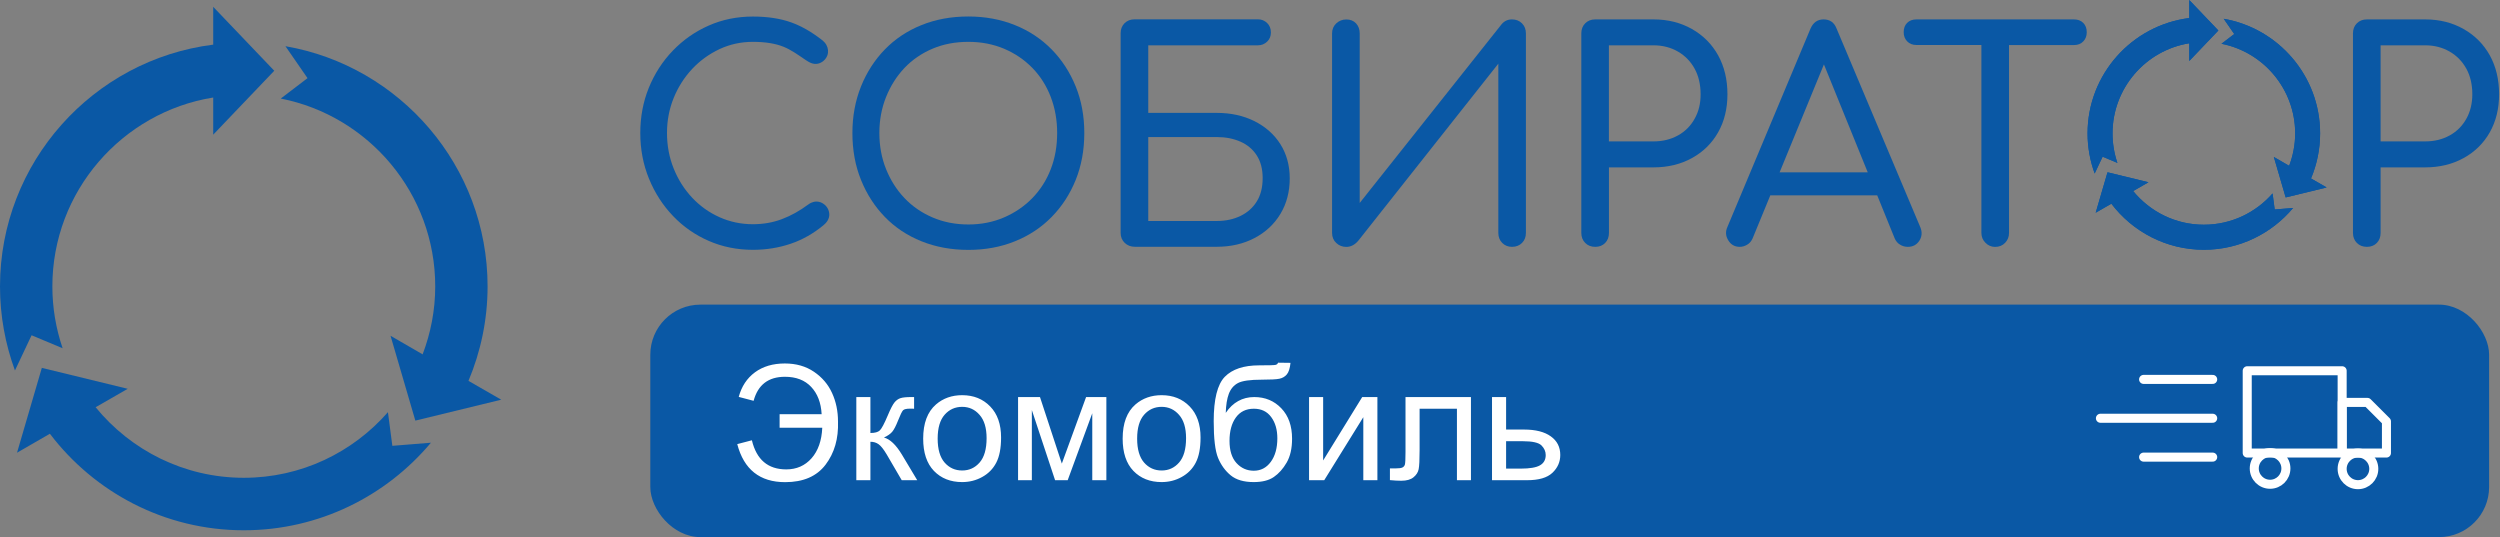 <?xml version="1.0" encoding="UTF-8"?> <svg xmlns="http://www.w3.org/2000/svg" width="2560" height="550" viewBox="0 0 2560 550" fill="none"><rect x="0" y="0" width="2560" height="550" fill="#808080" stroke="none"/><path d="M64.129 356.616C57.346 336.661 53.623 315.375 53.623 293.291C53.623 195.909 125.059 114.891 218.324 99.858V137.906L280.846 72.453L218.324 7V45.713C95.397 61.145 0 166.243 0 293.291C0 323.491 5.469 352.491 15.31 379.365L32.335 343.313L64.129 356.616Z" fill="#0A58A5"></path><path d="M499.278 293.283C499.278 170.226 409.752 67.656 292.279 47.301L314.896 80.028L287.489 100.914C377.556 118.608 445.671 198.164 445.671 293.283C445.671 317.761 441.005 341.176 432.771 362.86L399.911 343.836L425.309 430.708L513.244 409.29L479.72 389.999C492.234 360.199 499.278 327.472 499.278 293.283Z" fill="#0A58A5"></path><path d="M397.238 422.072C361.319 463.18 308.499 489.255 249.701 489.255C188.508 489.255 133.958 461.052 97.915 417.016L130.775 398.125L42.84 376.707L17.427 463.579L51.09 444.155C96.71 504.154 168.687 543 249.701 543C326.605 543 395.384 508.013 441.282 453.335L401.764 456.528L397.238 422.072Z" fill="#0A58A5"></path><path d="M1076.89 50.597C1066.35 39.87 1053.85 31.554 1039.32 25.714C1024.79 19.874 1008.92 16.89 991.599 16.89C974.084 16.89 958.093 19.81 943.561 25.714C929.029 31.554 916.592 39.87 906.121 50.597C895.714 61.325 887.528 73.958 881.689 88.495C875.851 103.031 872.869 118.901 872.869 136.23C872.869 153.75 875.788 169.747 881.689 184.283C887.528 198.82 895.714 211.452 906.121 222.18C916.528 232.908 929.029 241.223 943.561 247.064C958.093 252.904 974.084 255.887 991.599 255.887C1008.92 255.887 1024.79 252.967 1039.32 247.064C1053.85 241.223 1066.35 232.908 1076.89 222.18C1087.42 211.452 1095.61 198.82 1101.51 184.283C1107.35 169.747 1110.33 153.75 1110.33 136.23C1110.33 118.901 1107.41 103.031 1101.51 88.495C1095.61 73.958 1087.42 61.325 1076.89 50.597ZM1076 173.174C1071.62 184.537 1065.34 194.377 1057.09 202.883C1048.84 211.325 1039.13 217.927 1028.02 222.688C1016.92 227.449 1004.73 229.861 991.662 229.861C978.336 229.861 966.089 227.449 954.984 222.688C943.878 217.927 934.233 211.325 926.237 202.883C918.178 194.44 911.895 184.537 907.327 173.174C902.758 161.812 900.473 149.497 900.473 136.166C900.473 123.027 902.758 110.775 907.327 99.349C911.895 87.922 918.241 77.957 926.237 69.514C934.296 61.072 943.878 54.533 954.984 49.836C966.089 45.138 978.336 42.853 991.662 42.853C1004.8 42.853 1016.92 45.202 1028.02 49.836C1039.13 54.533 1048.84 61.072 1057.09 69.514C1065.34 77.957 1071.62 87.922 1076 99.349C1080.38 110.775 1082.53 123.09 1082.53 136.166C1082.53 149.56 1080.38 161.875 1076 173.174Z" fill="#0A58A5"></path><path d="M1284.65 124.095C1273.29 118.445 1260.41 115.589 1245.88 115.589H1175.82V46.397H1288.27C1291.82 46.397 1294.93 45.128 1297.53 42.652C1300.13 40.176 1301.4 37.066 1301.4 33.257C1301.4 29.258 1300.13 26.021 1297.53 23.545C1294.93 21.069 1291.88 19.8 1288.27 19.8H1161.8C1157.61 19.8 1154.18 21.133 1151.52 23.799C1148.85 26.465 1147.52 29.893 1147.52 34.083V238.42C1147.52 242.609 1148.91 246.037 1151.71 248.703C1154.5 251.37 1157.99 252.702 1162.11 252.702H1245.88C1260.41 252.702 1273.29 249.719 1284.65 243.752C1296.01 237.785 1304.83 229.533 1311.18 218.995C1317.52 208.458 1320.69 196.334 1320.69 182.623C1320.69 169.482 1317.52 157.866 1311.18 147.71C1304.83 137.68 1295.95 129.808 1284.65 124.095ZM1287 206.173C1283 212.648 1277.48 217.599 1270.31 221.09C1263.14 224.581 1255.02 226.295 1245.88 226.295H1175.82V140.345H1245.88C1255.02 140.345 1263.2 141.932 1270.31 145.107C1277.48 148.281 1283 153.041 1287 159.262C1291 165.546 1292.96 173.228 1292.96 182.368C1292.96 191.763 1291 199.698 1287 206.173Z" fill="#0A58A5"></path><path d="M1548.26 19.868C1543.88 19.868 1540.33 21.582 1537.54 24.947L1392.34 207.828V34.214C1392.34 30.025 1391.07 26.597 1388.6 23.931C1386.12 21.265 1382.76 19.932 1378.63 19.932C1374.64 19.932 1371.21 21.265 1368.35 23.931C1365.5 26.597 1364.04 30.025 1364.04 34.214V238.552C1364.04 242.741 1365.5 246.169 1368.35 248.835C1371.21 251.502 1374.64 252.834 1378.63 252.834C1380.6 252.834 1382.63 252.39 1384.6 251.502C1385.04 251.311 1385.49 251.057 1386 250.739C1388.09 249.47 1389.87 247.82 1391.39 245.852L1534.29 65.192V238.489C1534.29 242.678 1535.63 246.106 1538.3 248.772C1540.96 251.438 1544.32 252.771 1548.26 252.771C1552.44 252.771 1555.87 251.438 1558.54 248.772C1561.21 246.106 1562.53 242.678 1562.53 238.489V34.214C1562.53 30.025 1561.21 26.597 1558.54 23.931C1555.87 21.201 1552.39 19.868 1548.26 19.868Z" fill="#0A58A5"></path><path d="M1759.38 56.686C1753.03 45.26 1744.09 36.246 1732.54 29.707C1720.99 23.169 1707.92 19.868 1693.2 19.868H1633.54C1629.36 19.868 1625.93 21.201 1623.26 23.867C1620.59 26.533 1619.27 29.961 1619.27 34.151V238.489C1619.27 242.678 1620.59 246.106 1623.26 248.772C1625.93 251.438 1629.36 252.771 1633.54 252.771C1637.74 252.771 1641.1 251.438 1643.7 248.772C1646.3 246.106 1647.57 242.678 1647.57 238.489V171.391H1693.2C1707.92 171.391 1721.05 168.218 1732.54 161.87C1744.09 155.522 1753.03 146.698 1759.38 135.462C1765.72 124.227 1768.9 111.277 1768.9 96.55C1768.9 81.442 1765.72 68.175 1759.38 56.686ZM1735.33 121.561C1731.27 128.925 1725.56 134.638 1718.2 138.7C1710.84 142.762 1702.52 144.794 1693.13 144.794H1647.51V46.402H1693.13C1702.46 46.402 1710.84 48.56 1718.2 52.814C1725.56 57.067 1731.27 62.97 1735.33 70.397C1739.39 77.824 1741.42 86.584 1741.42 96.487C1741.49 105.882 1739.45 114.261 1735.33 121.561Z" fill="#0A58A5"></path><path d="M1880.71 29.39C1878.3 23.042 1873.86 19.868 1867.32 19.868C1861.16 19.868 1856.66 23.042 1853.93 29.39L1768.96 232.204C1766.74 236.965 1766.99 241.599 1769.72 246.042C1772.38 250.486 1776.32 252.771 1781.52 252.771C1784.12 252.771 1786.67 252.01 1789.14 250.549C1791.62 249.09 1793.45 246.931 1794.66 244.138L1812.81 200.02H1922.27L1940.17 244.138C1941.37 246.931 1943.22 249.09 1945.69 250.549C1948.17 252.073 1950.83 252.771 1953.62 252.771C1958.76 252.771 1962.7 250.676 1965.43 246.487C1968.09 242.297 1968.47 237.726 1966.44 232.776L1880.71 29.39ZM1822.32 176.47L1867.7 65.954L1912.57 176.47H1822.32Z" fill="#0A58A5"></path><path d="M2123.75 19.868H2057.25H2028.95H1962.44C1958.45 19.868 1955.27 21.074 1952.93 23.423C1950.51 25.835 1949.37 29.009 1949.37 32.945C1949.37 36.754 1950.58 39.864 1952.93 42.34C1955.34 44.815 1958.51 46.085 1962.44 46.085H2028.95V238.489C2028.95 242.488 2030.34 245.852 2033.13 248.645C2035.93 251.438 2039.23 252.834 2042.97 252.834C2047.16 252.834 2050.58 251.438 2053.25 248.645C2055.92 245.852 2057.25 242.488 2057.25 238.489V46.148H2123.75C2127.75 46.148 2130.92 44.879 2133.27 42.403C2135.68 39.927 2136.83 36.817 2136.83 33.008C2136.83 29.009 2135.62 25.835 2133.27 23.486C2130.92 21.074 2127.69 19.868 2123.75 19.868Z" fill="#0A58A5"></path><path d="M2549.56 56.686C2543.2 45.26 2534.26 36.246 2522.71 29.707C2511.16 23.169 2498.09 19.868 2483.37 19.868H2423.71C2419.53 19.868 2416.1 21.201 2413.43 23.867C2410.77 26.533 2409.44 29.961 2409.44 34.151V238.489C2409.44 242.678 2410.77 246.106 2413.43 248.772C2416.1 251.438 2419.53 252.771 2423.71 252.771C2427.91 252.771 2431.27 251.438 2433.87 248.772C2436.47 246.106 2437.74 242.678 2437.74 238.489V171.391H2483.37C2498.09 171.391 2511.22 168.218 2522.71 161.87C2534.26 155.522 2543.2 146.698 2549.56 135.462C2555.9 124.227 2559.07 111.277 2559.07 96.55C2559.07 81.442 2555.9 68.175 2549.56 56.686ZM2525.57 121.561C2521.5 128.925 2515.79 134.638 2508.43 138.7C2501.07 142.762 2492.76 144.794 2483.37 144.794H2437.74V46.402H2483.37C2492.7 46.402 2501.07 48.56 2508.43 52.814C2515.79 57.067 2521.5 62.97 2525.57 70.397C2529.63 77.824 2531.66 86.584 2531.66 96.487C2531.66 105.882 2529.63 114.261 2525.57 121.561Z" fill="#0A58A5"></path><path d="M2168.24 166.822C2165 157.3 2163.23 147.143 2163.23 136.606C2163.23 90.139 2197.3 51.481 2241.79 44.308V62.463L2271.61 31.232L2241.79 0V18.472C2183.15 25.836 2137.65 75.984 2137.65 136.606C2137.65 151.016 2140.26 164.854 2144.95 177.676L2153.07 160.474L2168.24 166.822Z" fill="#0A58A5"></path><path d="M2375.81 136.601C2375.81 77.884 2333.1 28.942 2277.07 19.23L2287.86 34.846L2274.78 44.812C2317.74 53.254 2350.24 91.215 2350.24 136.601C2350.24 148.282 2348.01 159.454 2344.08 169.801L2328.41 160.723L2340.52 202.175L2382.47 191.955L2366.48 182.75C2372.45 168.531 2375.81 152.915 2375.81 136.601Z" fill="#0A58A5"></path><path d="M2327.13 198.055C2310 217.669 2284.81 230.111 2256.76 230.111C2227.57 230.111 2201.55 216.654 2184.36 195.642L2200.03 186.628L2158.09 176.408L2145.96 217.86L2162.02 208.591C2183.78 237.22 2218.11 255.756 2256.76 255.756C2293.44 255.756 2326.25 239.062 2348.14 212.972L2329.29 214.495L2327.13 198.055Z" fill="#0A58A5"></path><path d="M2168.24 166.822C2165 157.3 2163.23 147.143 2163.23 136.606C2163.23 90.139 2197.3 51.481 2241.79 44.308V62.463L2271.61 31.232L2241.79 0V18.472C2183.15 25.836 2137.65 75.984 2137.65 136.606C2137.65 151.016 2140.26 164.854 2144.95 177.676L2153.07 160.474L2168.24 166.822Z" fill="#0A58A5"></path><path d="M2375.81 136.601C2375.81 77.884 2333.1 28.942 2277.07 19.23L2287.86 34.846L2274.78 44.812C2317.74 53.254 2350.24 91.215 2350.24 136.601C2350.24 148.282 2348.01 159.454 2344.08 169.801L2328.41 160.723L2340.52 202.175L2382.47 191.955L2366.48 182.75C2372.45 168.531 2375.81 152.915 2375.81 136.601Z" fill="#0A58A5"></path><path d="M2327.13 198.055C2310 217.669 2284.81 230.111 2256.76 230.111C2227.57 230.111 2201.55 216.654 2184.36 195.642L2200.03 186.628L2158.09 176.408L2145.96 217.86L2162.02 208.591C2183.78 237.22 2218.11 255.756 2256.76 255.756C2293.44 255.756 2326.25 239.062 2348.14 212.972L2329.29 214.495L2327.13 198.055Z" fill="#0A58A5"></path><path d="M842.856 208.462C841.08 207.32 839.176 206.621 836.955 206.431C835.051 206.24 833.211 206.621 831.308 207.383C830.927 207.51 830.609 207.701 830.229 207.827C829.911 207.954 829.594 208.144 829.277 208.335C828.896 208.589 828.515 208.78 828.134 209.097C827.881 209.288 827.627 209.415 827.373 209.605C818.806 215.952 809.922 220.904 800.657 224.395C791.393 227.887 781.493 229.601 770.959 229.601C758.839 229.601 747.479 227.188 736.818 222.428C726.158 217.666 716.829 211.002 708.77 202.431C700.711 193.862 694.429 183.959 689.86 172.597C685.291 161.234 683.006 149.109 683.006 136.223C683.006 123.528 685.291 111.531 689.86 100.295C694.429 89.059 700.774 79.156 708.77 70.587C716.829 62.017 726.158 55.288 736.818 50.273C747.479 45.322 758.839 42.846 770.959 42.846C783.651 42.846 794.185 44.56 802.434 47.925C810.239 51.099 817.347 56.241 824.263 60.938C828.261 63.667 832.513 66.334 837.59 65.191C841.969 64.239 845.712 60.874 847.235 56.685C848.504 53.13 847.996 49.258 846.22 46.02C844.253 42.402 840.953 40.371 837.717 37.959C835.114 36.054 832.513 34.277 829.784 32.563C823.692 28.754 817.22 25.453 810.493 23.041C799.261 18.979 786.062 16.947 770.959 16.947C754.65 16.947 739.547 20.058 725.65 26.215C711.816 32.309 699.569 40.879 689.035 51.797C678.501 62.715 670.315 75.411 664.413 89.821C658.575 104.231 655.656 119.719 655.656 136.223C655.656 152.918 658.638 168.534 664.603 183.071C670.568 197.608 678.754 210.303 689.225 221.222C699.632 232.14 711.88 240.646 725.904 246.74C739.928 252.834 754.968 255.817 771.085 255.817C784.603 255.817 797.548 253.723 809.859 249.533C821.789 245.47 832.83 239.186 843.111 230.743C846.537 227.95 849.203 224.332 849.203 219.698C849.139 214.937 846.601 210.811 842.856 208.462Z" fill="#0A58A5"></path><rect x="665.917" y="311.94" width="1882.93" height="238.06" rx="51.306" fill="#0A58A5"></rect><path d="M798.312 424.144H841.361C840.72 412.387 837.139 403.061 830.619 396.167C824.152 389.272 815.2 385.825 803.763 385.825C786.822 385.825 776.133 394.029 771.697 410.436L756.466 406.428C759.352 395.686 764.883 387.295 773.06 381.256C781.29 375.217 791.498 372.197 803.683 372.197C815.227 372.197 825.168 375.03 833.505 380.695C841.842 386.36 848.015 393.601 852.023 402.419C856.085 411.238 858.116 420.991 858.116 431.68C858.703 449.156 854.455 463.88 845.369 475.851C836.337 487.769 822.549 493.728 804.004 493.728C778.084 493.728 761.73 480.741 754.942 454.768L769.933 450.839C774.69 470.72 786.421 480.661 805.126 480.661C815.655 480.661 824.286 476.867 831.02 469.278C837.754 461.635 841.414 451.214 842.002 438.013H798.312V424.144ZM876.874 406.588H891.304V443.384C895.9 443.384 899.107 442.502 900.924 440.739C902.795 438.975 905.52 433.844 909.101 425.347C911.933 418.613 914.231 414.177 915.995 412.039C917.759 409.902 919.79 408.459 922.088 407.71C924.386 406.962 928.073 406.588 933.151 406.588H936.037V418.533L932.028 418.453C928.234 418.453 925.802 419.014 924.733 420.136C923.611 421.312 921.901 424.812 919.603 430.638C917.411 436.196 915.407 440.044 913.59 442.182C911.773 444.319 908.967 446.27 905.173 448.034C911.372 449.69 917.465 455.462 923.451 465.349L939.243 491.724H923.37L907.979 465.349C904.825 460.058 902.073 456.585 899.722 454.928C897.37 453.218 894.564 452.363 891.304 452.363V491.724H876.874V406.588ZM945.336 449.156C945.336 433.39 949.718 421.713 958.483 414.124C965.805 407.817 974.73 404.664 985.258 404.664C996.962 404.664 1006.53 408.512 1013.96 416.208C1021.39 423.85 1025.1 434.432 1025.1 447.953C1025.1 458.909 1023.44 467.541 1020.13 473.847C1016.87 480.1 1012.09 484.963 1005.78 488.437C999.528 491.911 992.687 493.648 985.258 493.648C973.34 493.648 963.694 489.827 956.318 482.184C948.997 474.542 945.336 463.532 945.336 449.156ZM960.166 449.156C960.166 460.058 962.545 468.235 967.301 473.687C972.058 479.084 978.043 481.783 985.258 481.783C992.42 481.783 998.379 479.058 1003.14 473.606C1007.89 468.155 1010.27 459.845 1010.27 448.675C1010.27 438.147 1007.86 430.183 1003.05 424.786C998.298 419.334 992.366 416.609 985.258 416.609C978.043 416.609 972.058 419.308 967.301 424.705C962.545 430.103 960.166 438.253 960.166 449.156ZM1042.5 406.588H1064.94L1087.31 474.729L1112.16 406.588H1132.92V491.724H1118.49V423.182L1093.32 491.724H1080.41L1056.61 419.896V491.724H1042.5V406.588ZM1149.6 449.156C1149.6 433.39 1153.98 421.713 1162.74 414.124C1170.07 407.817 1178.99 404.664 1189.52 404.664C1201.22 404.664 1210.79 408.512 1218.22 416.208C1225.65 423.85 1229.36 434.432 1229.36 447.953C1229.36 458.909 1227.71 467.541 1224.39 473.847C1221.13 480.1 1216.35 484.963 1210.04 488.437C1203.79 491.911 1196.95 493.648 1189.52 493.648C1177.6 493.648 1167.96 489.827 1160.58 482.184C1153.26 474.542 1149.6 463.532 1149.6 449.156ZM1164.43 449.156C1164.43 460.058 1166.81 468.235 1171.56 473.687C1176.32 479.084 1182.31 481.783 1189.52 481.783C1196.68 481.783 1202.64 479.058 1207.4 473.606C1212.15 468.155 1214.53 459.845 1214.53 448.675C1214.53 438.147 1212.13 430.183 1207.32 424.786C1202.56 419.334 1196.63 416.609 1189.52 416.609C1182.31 416.609 1176.32 419.308 1171.56 424.705C1166.81 430.103 1164.43 438.253 1164.43 449.156ZM1308.73 371.395L1321.47 371.556C1320.88 377.274 1319.6 381.256 1317.62 383.5C1315.7 385.745 1313.19 387.188 1310.09 387.829C1307.04 388.471 1301.03 388.791 1292.05 388.791C1280.13 388.791 1272.01 389.94 1267.68 392.238C1263.35 394.536 1260.23 398.224 1258.3 403.301C1256.43 408.325 1255.39 414.818 1255.18 422.781C1258.81 417.384 1263.06 413.349 1267.92 410.676C1272.79 407.951 1278.26 406.588 1284.36 406.588C1295.53 406.588 1304.77 410.436 1312.09 418.132C1319.42 425.774 1323.08 436.142 1323.08 449.236C1323.08 459.177 1321.23 467.327 1317.54 473.687C1313.86 480.046 1309.47 484.963 1304.4 488.437C1299.37 491.911 1292.51 493.648 1283.79 493.648C1273.69 493.648 1265.84 491.35 1260.23 486.754C1254.61 482.104 1250.31 476.172 1247.32 468.957C1244.33 461.742 1242.83 449.183 1242.83 431.279C1242.83 408.779 1246.62 393.628 1254.21 385.825C1261.86 378.022 1273.59 374.121 1289.41 374.121C1299.24 374.121 1304.82 373.961 1306.16 373.64C1307.5 373.319 1308.35 372.571 1308.73 371.395ZM1308 448.835C1308 439.964 1305.89 432.695 1301.67 427.03C1297.5 421.365 1291.6 418.533 1283.96 418.533C1275.99 418.533 1269.85 421.526 1265.52 427.511C1261.19 433.497 1259.02 441.487 1259.02 451.481C1259.02 461.368 1261.4 468.93 1266.16 474.168C1270.97 479.405 1276.87 482.024 1283.88 482.024C1291.04 482.024 1296.84 479.004 1301.27 472.965C1305.76 466.873 1308 458.829 1308 448.835ZM1340.47 406.588H1354.9V471.522L1394.9 406.588H1410.46V491.724H1396.03V427.191L1356.02 491.724H1340.47V406.588ZM1439.24 406.588H1506.25V491.724H1491.9V418.533H1453.67V460.94C1453.67 470.827 1453.35 477.348 1452.7 480.501C1452.06 483.654 1450.3 486.406 1447.41 488.758C1444.53 491.109 1440.36 492.285 1434.91 492.285C1431.54 492.285 1427.67 492.071 1423.28 491.644V479.619H1429.62C1432.61 479.619 1434.75 479.325 1436.03 478.737C1437.31 478.096 1438.17 477.107 1438.59 475.771C1439.02 474.435 1439.24 470.079 1439.24 462.704V406.588ZM1527.82 406.588H1542.25V439.857H1560.53C1572.44 439.857 1581.61 442.182 1588.02 446.831C1594.49 451.427 1597.72 457.787 1597.72 465.911C1597.72 473.019 1595.02 479.111 1589.63 484.188C1584.28 489.212 1575.7 491.724 1563.89 491.724H1527.82V406.588ZM1542.25 479.859H1557.4C1566.54 479.859 1573.06 478.737 1576.96 476.492C1580.86 474.248 1582.81 470.747 1582.81 465.991C1582.81 462.303 1581.37 459.016 1578.48 456.13C1575.6 453.244 1569.21 451.801 1559.32 451.801H1542.25V479.859Z" fill="white"></path><path d="M2398.36 379.664H2301.16V463.902H2398.36V379.664Z" stroke="white" stroke-width="9.259" stroke-linecap="round" stroke-linejoin="round"></path><path d="M2398.36 412.07H2424.28L2443.72 431.509V463.908H2398.36V412.07Z" stroke="white" stroke-width="9.259" stroke-linecap="round" stroke-linejoin="round"></path><path d="M2324.57 495.884C2333.51 495.884 2340.76 488.631 2340.76 479.684C2340.76 470.737 2333.51 463.485 2324.57 463.485C2315.62 463.485 2308.37 470.737 2308.37 479.684C2308.37 488.631 2315.62 495.884 2324.57 495.884Z" stroke="white" stroke-width="9.259" stroke-linecap="round" stroke-linejoin="round"></path><path d="M2414.56 496.299C2423.5 496.299 2430.76 489.046 2430.76 480.1C2430.76 471.153 2423.5 463.9 2414.56 463.9C2405.61 463.9 2398.36 471.153 2398.36 480.1C2398.36 489.046 2405.61 496.299 2414.56 496.299Z" stroke="white" stroke-width="9.259" stroke-linecap="round" stroke-linejoin="round"></path><path d="M2265.79 388.503H2195.05" stroke="white" stroke-width="9.26" stroke-linecap="round"></path><path d="M2265.79 428.299H2150.83" stroke="white" stroke-width="9.26" stroke-linecap="round"></path><path d="M2265.79 468.094H2195.05" stroke="white" stroke-width="9.26" stroke-linecap="round"></path></svg> 
